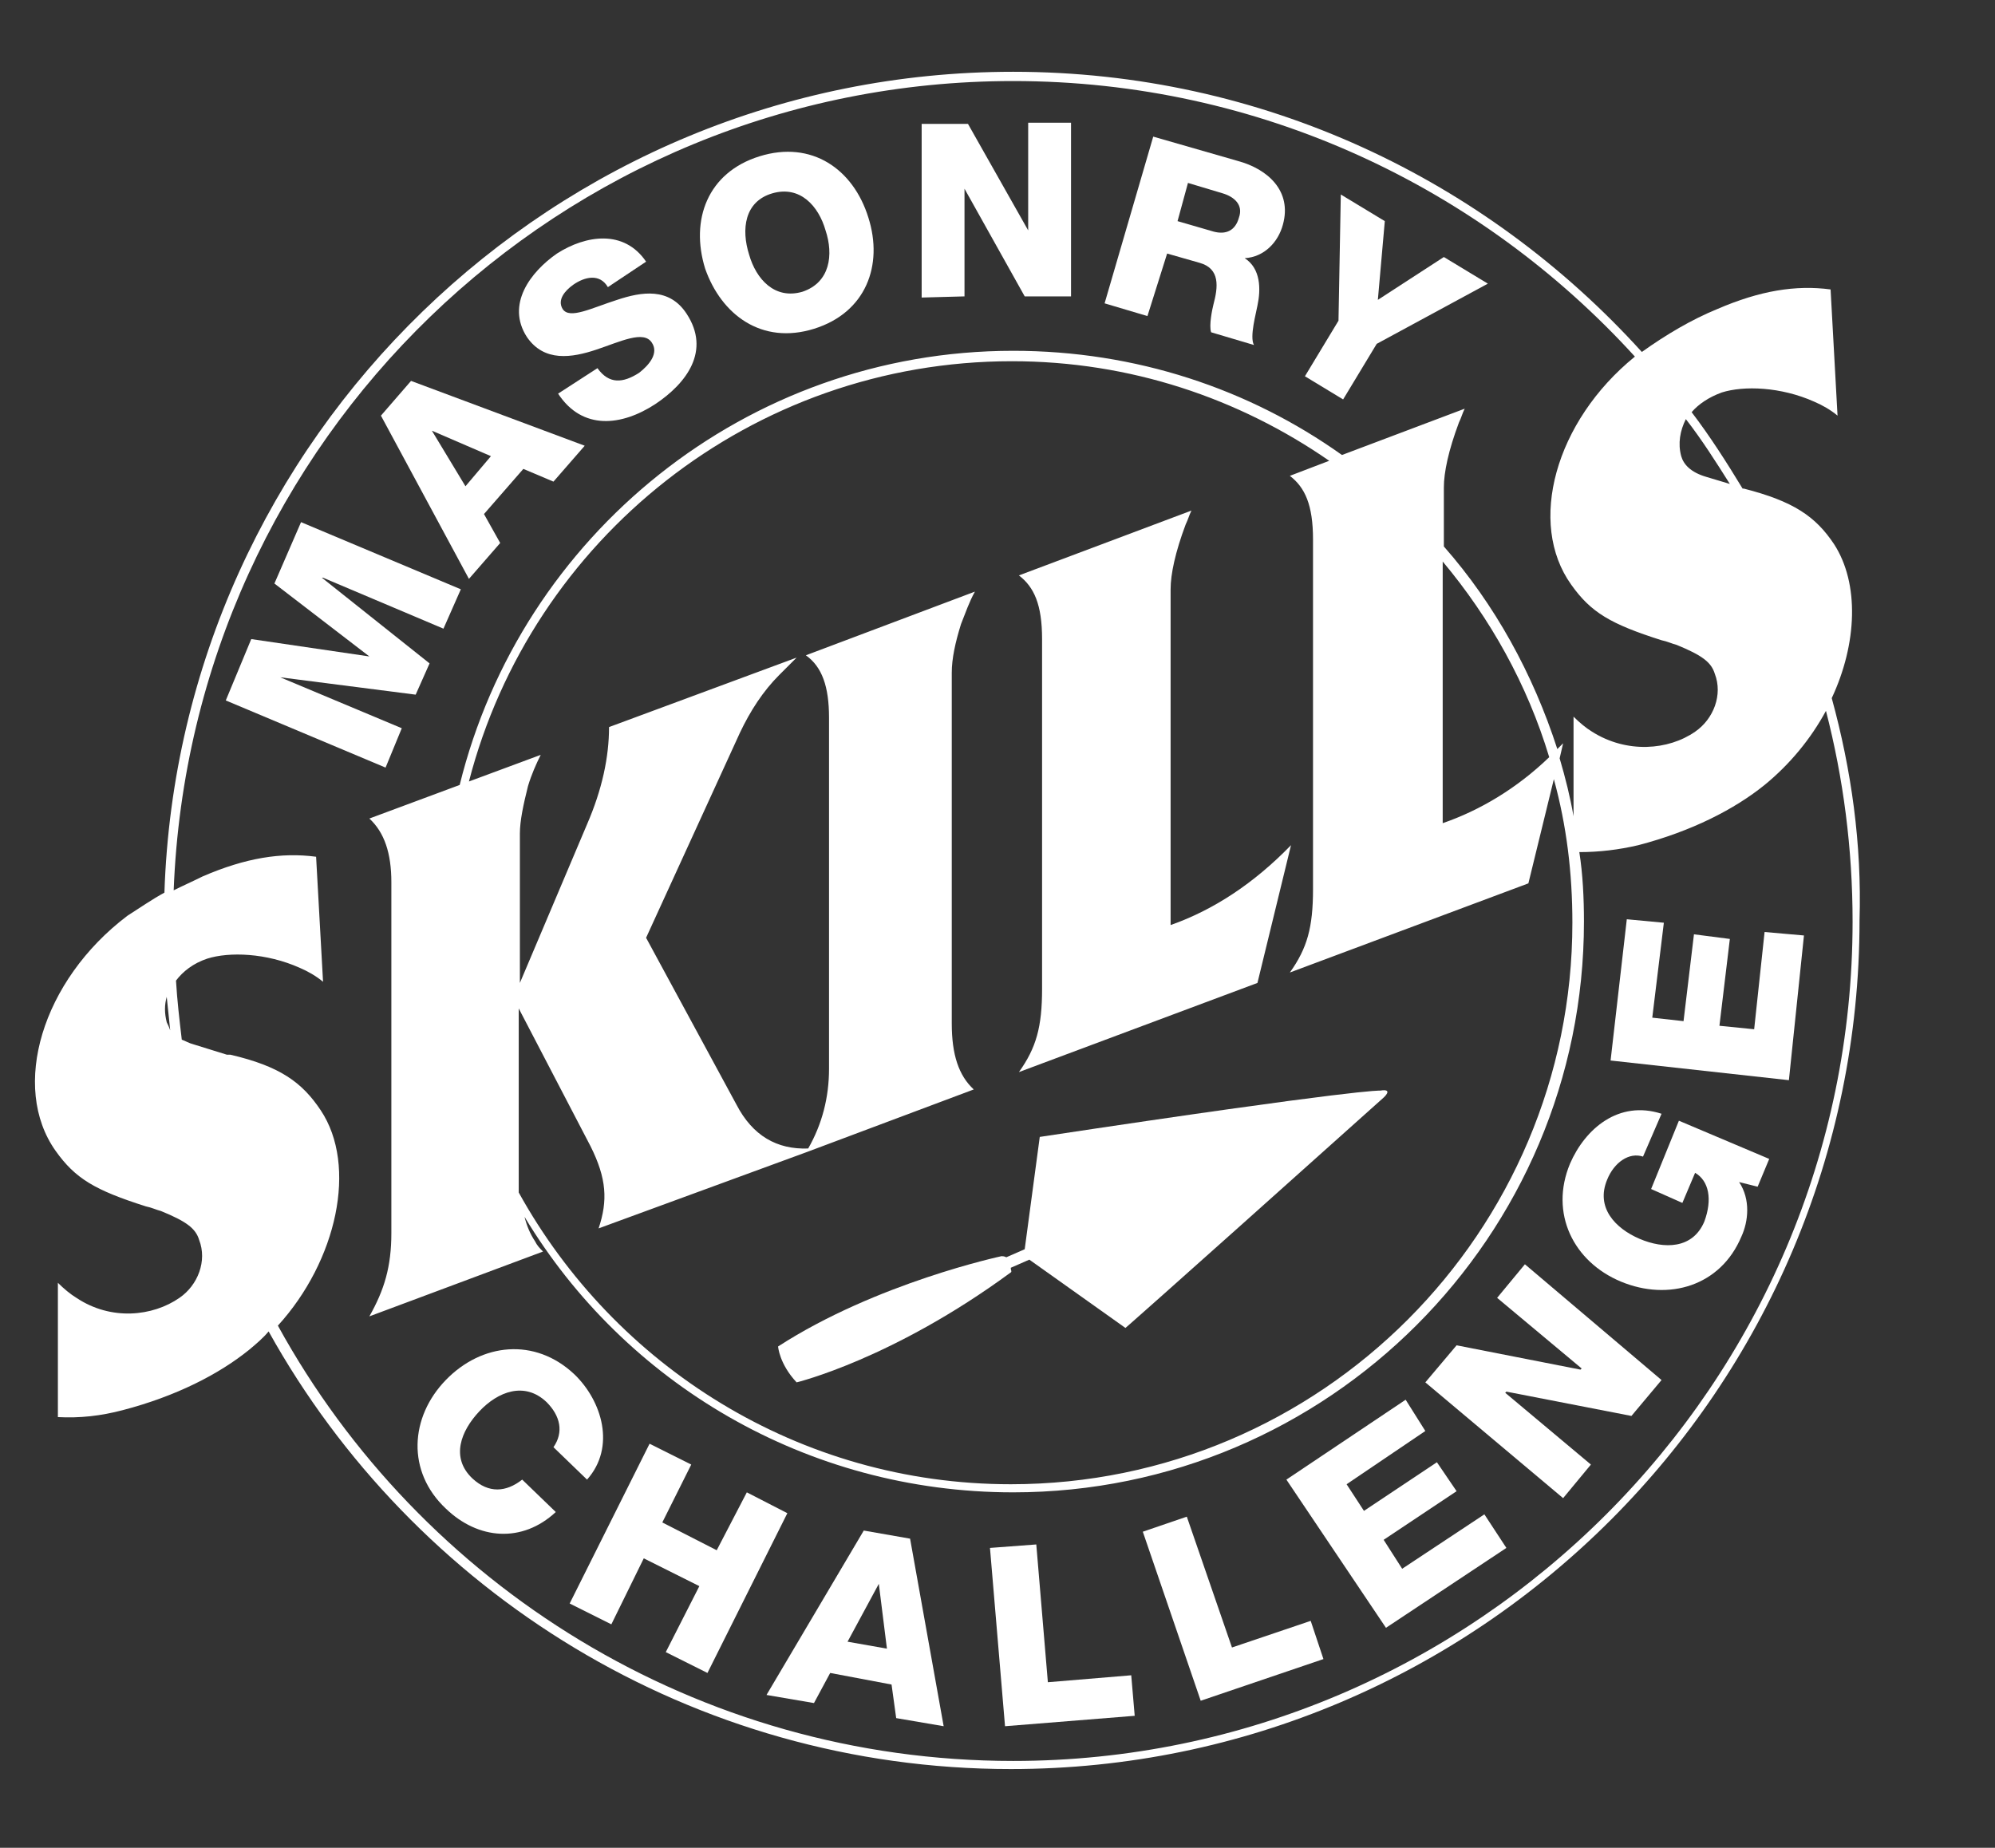 <?xml version="1.0" encoding="utf-8"?>
<!-- Generator: Adobe Illustrator 26.2.1, SVG Export Plug-In . SVG Version: 6.00 Build 0)  -->
<svg version="1.1" id="Layer_1" xmlns="http://www.w3.org/2000/svg" xmlns:xlink="http://www.w3.org/1999/xlink" x="0px" y="0px"
	 viewBox="0 0 172.3 159.6" style="enable-background:new 0 0 172.3 159.6;" xml:space="preserve">
<rect x="0" y="0" width="172.3" height="159.6" fill="#333333" stroke="none"/>
<style type="text/css">
	.st0{fill:#FFFFFF;}
</style>
<g>
	<path class="st0" d="M158.2,60.3c2.2-4.7,2.4-9.9,0.2-13.3c-1.6-2.4-3.5-3.7-7.8-4.8l-0.1,0c-1.4-2.3-2.8-4.5-4.4-6.6
		c0.6-0.7,1.5-1.3,2.6-1.7c1.9-0.6,5.1-0.5,8,0.8c0.7,0.3,1.4,0.7,2,1.2L158.1,25c-3-0.4-6.1,0.1-9.8,1.7c-2.2,0.9-4.4,2.2-6.5,3.7
		c0,0,0,0,0,0C128.3,15.5,109,6.2,87.5,6.2c-39.6,0-72,31.6-73.3,70.9c-1.1,0.6-2.1,1.3-3.2,2C3.6,84.7,0.9,93.9,4.8,99.4
		c1.7,2.4,3.4,3.4,7.8,4.8c0.5,0.1,0.9,0.3,1.3,0.4c2.2,0.9,3,1.5,3.3,2.5c0.7,1.8-0.1,3.9-1.7,5c-2.3,1.6-5.9,2-8.9,0
		c-0.5-0.3-1.1-0.8-1.6-1.3v11.6c1.9,0.1,3.7-0.1,5.6-0.6c4.6-1.2,8.3-3.1,10.9-5.2c0.6-0.5,1.2-1,1.7-1.6
		c12.5,22.5,36.6,37.8,64.1,37.8c40.4,0,73.3-32.9,73.3-73.3C160.8,72.9,159.9,66.5,158.2,60.3z M145.6,36.2
		c1.4,1.8,2.6,3.7,3.8,5.6l-2-0.6c-1.4-0.4-2-1.1-2.2-1.8C144.9,38.3,145.1,37.2,145.6,36.2z M14.4,88.3c-0.2-0.8-0.2-1.5,0-2.2
		c0.1,1,0.2,1.9,0.3,2.9C14.6,88.7,14.5,88.5,14.4,88.3z M87.5,152.1c-27.3,0-51.2-15.2-63.5-37.6c5.1-5.6,6.9-13.8,3.7-18.6
		c-1.6-2.4-3.5-3.8-7.8-4.8l-0.3,0l-2.9-0.9c-0.4-0.1-0.7-0.3-1-0.4c-0.2-1.7-0.4-3.4-0.5-5.1c0.6-0.8,1.5-1.5,2.7-1.9
		c1.9-0.6,5.1-0.5,8,0.8c0.7,0.3,1.4,0.7,2,1.2l-0.6-10.8c-3-0.4-6.1,0.1-9.8,1.7c-0.8,0.4-1.7,0.8-2.5,1.2C16.5,38,48.4,7,87.5,7
		c21.3,0,40.4,9.2,53.7,23.8c-6.9,5.6-9.3,14.4-5.5,19.7c1.7,2.4,3.4,3.4,7.8,4.8c0.5,0.1,0.9,0.3,1.3,0.4c2.2,0.9,3,1.5,3.3,2.5
		c0.7,1.8-0.1,3.9-1.7,5c-2.3,1.6-5.9,1.9-8.9,0c-0.5-0.3-1.1-0.8-1.6-1.3v8.6c-0.3-1.7-0.7-3.3-1.2-5l0.3-1.3
		c-0.2,0.2-0.4,0.4-0.5,0.5c-2.1-6.5-5.4-12.5-9.8-17.5v-5.1c0-1.3,0.4-3.2,1.3-5.6c0.2-0.4,0.3-0.8,0.5-1.2l-10.6,4
		c-8-5.7-17.8-9-28.4-9c-23.1,0-42.5,16-47.8,37.5l-7.8,2.9c1.3,1.2,1.9,3,1.9,5.5v30.3c0,2.9-0.6,4.9-1.9,7.2l15-5.6
		c-0.3-0.3-0.5-0.5-0.7-0.9c-0.4-0.6-0.7-1.3-0.9-2.1c8.6,14.3,24.3,23.8,42.2,23.8c27.2,0,49.3-22.1,49.3-49.3c0-2-0.1-4.1-0.4-6
		c1.7,0,3.4-0.2,5.1-0.6c4.6-1.2,8.3-3.1,10.9-5.2c2.2-1.8,4-4,5.3-6.4c1.5,5.8,2.3,11.9,2.3,18.2C160,119.5,127.4,152.1,87.5,152.1
		z M69.7,99.5C69.7,99.5,69.7,99.5,69.7,99.5l14.4-5.4c-1.3-1.2-1.9-3-1.9-5.7V58.1c0-1.2,0.3-2.6,0.8-4.2c0.4-1,0.7-1.9,1.2-2.8
		l-14.6,5.5c1.4,1,2,2.7,2,5.4v30.3c0,2.5-0.6,4.8-1.8,6.9c-2.7,0.1-4.8-1.1-6.2-3.8L55.8,81l8.1-17.7c0.9-1.9,2-3.6,3.4-5
		c0.5-0.5,1-1,1.5-1.5l-16.2,6c0,2.6-0.6,5.4-1.9,8.4l-5.8,13.7V72c0-1.1,0.3-2.5,0.7-4.1c0.3-1,0.7-1.9,1.1-2.7l-6.2,2.3
		c5.4-20.9,24.4-36.3,46.9-36.3c10.2,0,19.6,3.2,27.4,8.6l-3.4,1.3c1.3,1,2,2.5,2,5.5v30.2c0,3.3-0.5,5.1-2,7.2l20.6-7.7l2.2-9
		c1.1,4,1.6,8.1,1.6,12.4c0,26.7-21.7,48.5-48.5,48.5c-18.3,0-34.2-10.2-42.5-25.2c0-0.2,0-0.4,0-0.6V87.1L51,99
		c1.4,2.8,1.5,4.7,0.7,7.1L69.7,99.5z M124.6,71.1V48.5c4.1,4.9,7.3,10.6,9.2,16.9C131,68.1,127.8,70,124.6,71.1z"/>
	<path class="st0" d="M87.3,109.9c0,0,0.1,0,0-0.3l0-0.1l1.6-0.7l8.3,5.9c0,0,1.2-1,22.3-19.9c0,0,0.9-0.8-0.3-0.6
		c0,0-1.6-0.2-29.4,4l-1.3,9.7l-1.6,0.7c0,0-0.1-0.1-0.4-0.1c0,0-10.8,2.3-19.3,7.8c0,0,0.1,1.5,1.6,3.1
		C68.8,119.4,77.1,117.4,87.3,109.9z"/>
	<polygon class="st0" points="34.7,62.9 24.2,58.5 24.2,58.5 35.9,60 37.1,57.3 27.8,49.9 27.9,49.9 38.3,54.3 39.8,50.9 26,45.1 
		23.7,50.4 31.9,56.7 31.9,56.7 21.7,55.2 19.5,60.5 33.3,66.3 	"/>
	<path class="st0" d="M43.2,46.9l-1.4-2.5l3.4-3.9l2.6,1.1l2.7-3.1l-15-5.6l-2.6,3L40.5,50L43.2,46.9z M37.3,37.2L37.3,37.2l5.1,2.2
		l-2.2,2.6L37.3,37.2z"/>
	<path class="st0" d="M51.5,30.2c2.1-0.7,4.1-1.7,4.8-0.6c0.6,0.9-0.2,1.9-1.1,2.6c-1.4,0.9-2.6,1-3.6-0.4L48.2,34
		c2.1,3.2,5.5,2.8,8.4,0.9c2.7-1.8,4.8-4.6,2.7-7.8c-1.5-2.3-3.9-1.9-6-1.2c-2.2,0.7-4.1,1.7-4.7,0.8c-0.5-0.8,0.2-1.6,0.9-2.1
		c1-0.7,2.3-1,3,0.2l3.3-2.2c-1.9-2.8-5.2-2.3-7.7-0.7c-2.3,1.6-4.4,4.4-2.6,7.2C47,31.3,49.4,30.9,51.5,30.2z"/>
	<path class="st0" d="M70.3,28.4c4.5-1.4,6-5.5,4.7-9.6c-1.3-4.2-4.9-6.7-9.4-5.3c-4.5,1.4-6,5.5-4.7,9.7
		C62.3,27.2,65.8,29.8,70.3,28.4z M66.7,16.7c2.4-0.7,4,1.1,4.6,3.2c0.7,2.1,0.4,4.5-2,5.3c-2.4,0.7-4-1.1-4.6-3.2
		C64,19.8,64.3,17.4,66.7,16.7z"/>
	<polygon class="st0" points="83.3,25.6 83.3,16.3 83.3,16.3 88.5,25.6 92.5,25.6 92.5,10.6 88.8,10.6 88.8,19.9 88.8,19.9 
		83.6,10.7 79.6,10.7 79.6,25.7 	"/>
	<path class="st0" d="M100.8,21.9l2.8,0.8c1.8,0.5,1.6,2.1,1.2,3.6c-0.1,0.4-0.4,1.8-0.2,2.4l3.7,1.1c-0.4-0.7,0.2-2.8,0.3-3.4
		c0.3-1.4,0.3-3.2-1.1-4.1l0,0c1.7-0.1,2.9-1.4,3.3-2.9c0.8-2.9-1.3-4.8-3.9-5.5l-7.3-2.1l-4.2,14.4l3.7,1.1L100.8,21.9z
		 M102.6,15.8l3,0.9c1,0.3,1.8,1,1.4,2.1c-0.3,1.1-1.1,1.5-2.2,1.2l-3.1-0.9L102.6,15.8z"/>
	<polygon class="st0" points="118.9,29.7 128.5,24.5 124.7,22.2 119,25.9 119.6,19.1 115.8,16.8 115.6,27.7 112.7,32.5 116,34.5 	
		"/>
	<path class="st0" d="M40.8,127.7c-1.9-1.8-1-4.1,0.6-5.8c1.6-1.7,3.9-2.6,5.8-0.8c1.2,1.2,1.5,2.6,0.6,3.9l2.9,2.8
		c2.5-2.8,1.3-6.8-1.1-9.1c-3.4-3.2-8-2.7-11.1,0.5c-3.1,3.2-3.4,7.9,0,11.1c2.8,2.7,6.6,3,9.5,0.3l-2.9-2.8
		C43.7,128.9,42.2,129,40.8,127.7z"/>
	<polygon class="st0" points="64.5,128.9 61.9,133.9 57.2,131.5 59.7,126.5 56.1,124.7 49.2,138.5 52.8,140.3 55.6,134.6 60.4,137 
		57.5,142.7 61.1,144.5 68,130.7 	"/>
	<path class="st0" d="M74.6,132.2l-8.4,14.2l4.1,0.7l1.4-2.6l5.3,1l0.4,2.9l4.1,0.7l-2.9-16.2L74.6,132.2z M73.2,141.8l2.7-5l0,0
		l0.7,5.6L73.2,141.8z"/>
	<polygon class="st0" points="90.5,145.3 89.5,133.4 85.5,133.7 86.8,149.1 98,148.2 97.7,144.7 	"/>
	<polygon class="st0" points="106.4,142.3 102.5,131 98.7,132.3 103.7,146.9 114.3,143.3 113.2,140 	"/>
	<polygon class="st0" points="121.1,135.5 119.5,133 125.8,128.8 124.1,126.3 117.8,130.5 116.3,128.2 123.1,123.6 121.4,120.9 
		111.1,127.8 119.7,140.6 130.1,133.7 128.2,130.8 	"/>
	<polygon class="st0" points="129.3,112.1 136.6,118.2 136.5,118.3 125.8,116.2 123.1,119.4 135,129.4 137.4,126.5 130,120.3 
		130.1,120.2 140.9,122.3 143.5,119.2 131.7,109.2 	"/>
	<path class="st0" d="M142.6,102.7l2.7,1.2l1.1-2.6c1.2,0.7,1.5,2.3,0.8,4.2c-1,2.4-3.5,2.4-5.6,1.5c-2.1-0.9-3.8-2.7-2.8-5.1
		c0.6-1.5,1.9-2.4,3.1-2l1.6-3.7c-3.7-1.2-6.6,1.3-7.9,4.3c-1.8,4.3,0.3,8.5,4.4,10.2c4.1,1.7,8.6,0.4,10.4-3.9
		c0.6-1.3,0.8-3.2-0.2-4.7l1.6,0.4l1-2.4l-7.8-3.3L142.6,102.7z"/>
	<polygon class="st0" points="151.5,88.9 148.5,88.6 149.4,81.1 146.3,80.7 145.4,88.2 142.7,87.9 143.7,79.7 140.5,79.4 
		139.1,91.6 154.5,93.3 155.8,80.8 152.4,80.5 	"/>
	<path class="st0" d="M88,92.6l20.6-7.7l2.9-11.9c-3.2,3.3-6.7,5.6-10.4,6.9v-29c0-1.3,0.4-3.2,1.3-5.6c0.2-0.4,0.3-0.8,0.5-1.2
		L88,49.7c1.3,1,2,2.5,2,5.5v30.2C90,88.7,89.5,90.5,88,92.6z"/>
</g>
</svg>
